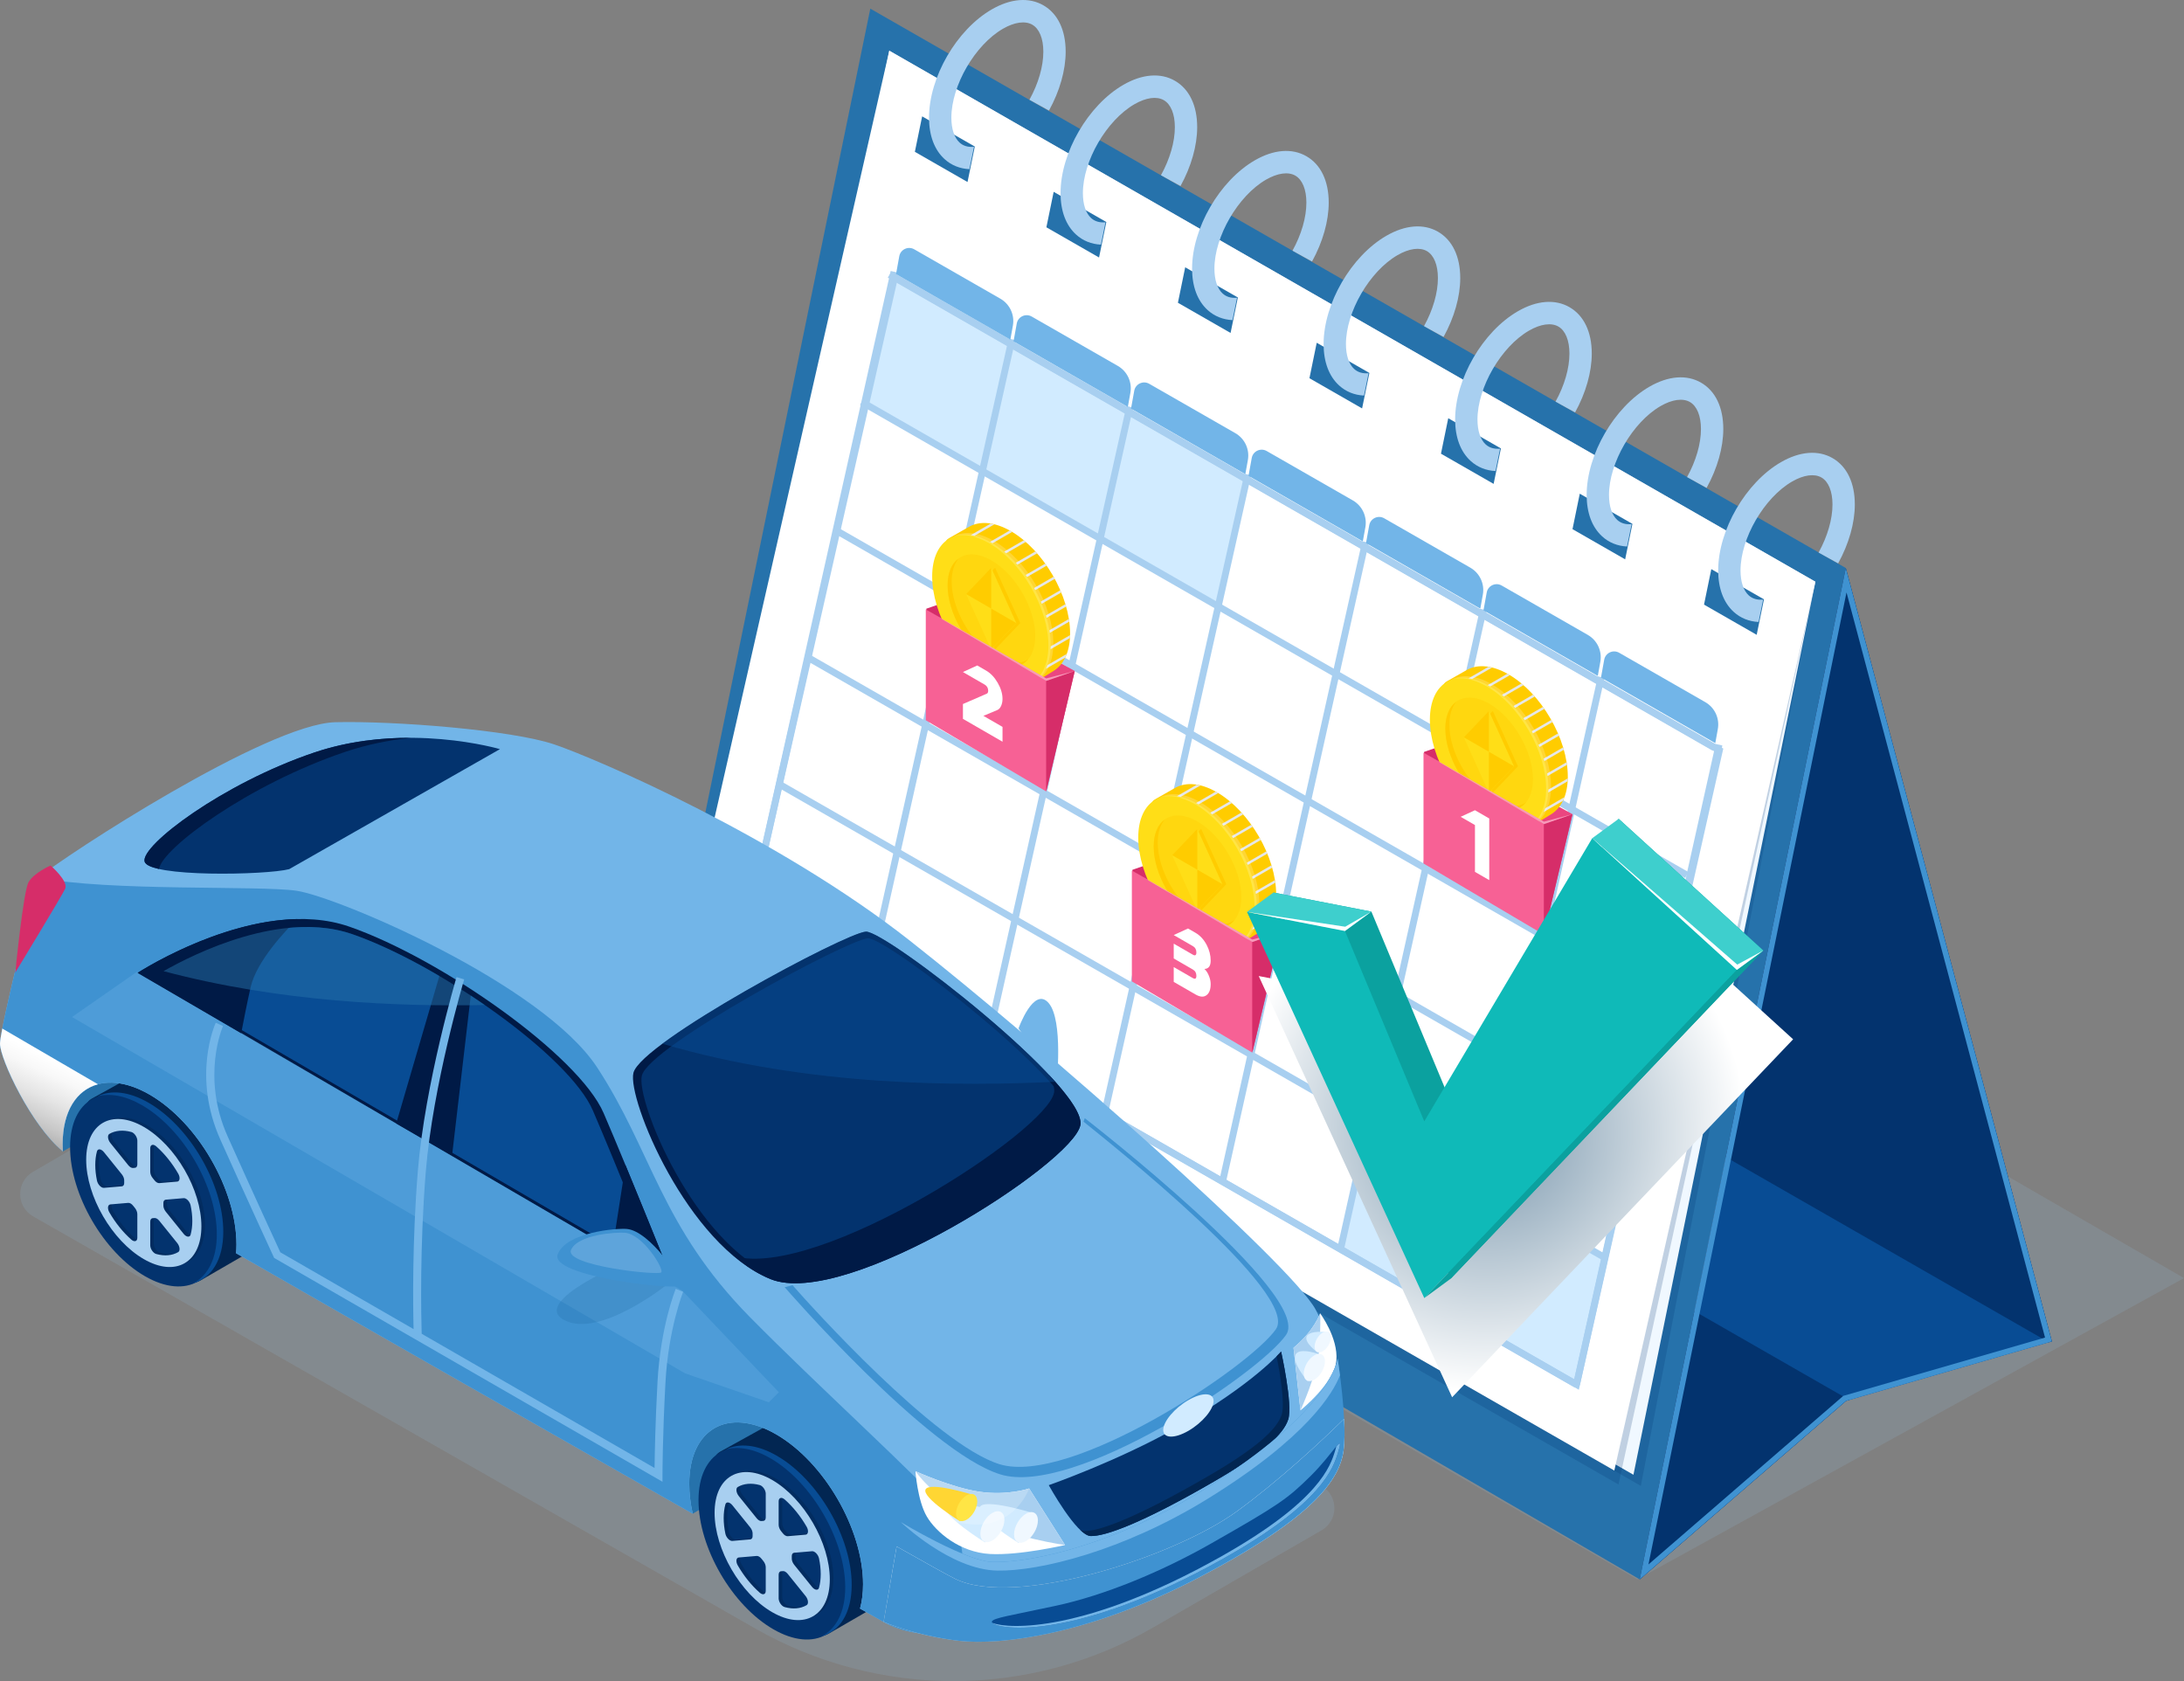 <?xml version="1.0" encoding="UTF-8"?>
<svg xmlns="http://www.w3.org/2000/svg" xmlns:xlink="http://www.w3.org/1999/xlink" viewBox="0 0 3870 2978.51">
  <rect x="0" y="0" width="3870" height="2978.51" fill="#808080" stroke="none"/>
  <defs>
    <style>
      .cls-1, .cls-2 {
        fill: #fff;
      }

      .cls-1, .cls-3, .cls-4 {
        opacity: .2;
      }

      .cls-5 {
        fill: #fc0;
      }

      .cls-6 {
        fill: url(#linear-gradient-2);
      }

      .cls-6, .cls-7, .cls-8, .cls-9 {
        mix-blend-mode: multiply;
      }

      .cls-10, .cls-11, .cls-12 {
        fill: #2672ab;
      }

      .cls-13 {
        fill: #f799ba;
      }

      .cls-14, .cls-8, .cls-15 {
        fill: #a8cff0;
      }

      .cls-16 {
        fill: #0fbab8;
      }

      .cls-7 {
        fill: url(#radial-gradient);
      }

      .cls-11, .cls-15, .cls-17 {
        opacity: .3;
      }

      .cls-18 {
        fill: #f76195;
      }

      .cls-19 {
        fill: #001a46;
      }

      .cls-12, .cls-20, .cls-21 {
        opacity: .5;
      }

      .cls-22, .cls-17 {
        fill: #72b5e8;
      }

      .cls-23 {
        fill: #3f92d1;
      }

      .cls-3 {
        fill: #92b4d1;
      }

      .cls-24 {
        fill: #ffde17;
      }

      .cls-25 {
        fill: #eb4680;
      }

      .cls-26 {
        fill: #ffd70f;
      }

      .cls-4, .cls-27 {
        fill: #03336e;
      }

      .cls-28 {
        fill: #d62d69;
      }

      .cls-29 {
        isolation: isolate;
      }

      .cls-30 {
        fill: #0ba19f;
      }

      .cls-31 {
        mix-blend-mode: screen;
      }

      .cls-31, .cls-20, .cls-32 {
        fill: #084c94;
      }

      .cls-33, .cls-21 {
        fill: #022652;
      }

      .cls-34 {
        fill: #3ecfcd;
      }

      .cls-35 {
        fill: #d1ebff;
      }

      .cls-36 {
        fill: #f0f8ff;
      }

      .cls-37 {
        fill: url(#linear-gradient);
      }

      .cls-38 {
        fill: #e6e7e8;
      }
    </style>
    <linearGradient id="linear-gradient" x1="17.49" y1="2023.87" x2="88.17" y2="1873.08" gradientUnits="userSpaceOnUse">
      <stop offset="0" stop-color="#9c9c9c"/>
      <stop offset="0" stop-color="#9c9c9c"/>
      <stop offset=".31" stop-color="#c7c7c7"/>
      <stop offset=".59" stop-color="#e5e5e5"/>
      <stop offset=".83" stop-color="#f8f8f8"/>
      <stop offset="1" stop-color="#fff"/>
    </linearGradient>
    <linearGradient id="linear-gradient-2" x1="2007.75" y1="2922.3" x2="1975.32" y2="2704.32" xlink:href="#linear-gradient"/>
    <radialGradient id="radial-gradient" cx="2634.89" cy="2006.14" fx="2634.89" fy="2006.14" r="459.17" gradientUnits="userSpaceOnUse">
      <stop offset=".06" stop-color="#7f9bb0"/>
      <stop offset="1" stop-color="#fff"/>
    </radialGradient>
  </defs>
  <g class="cls-29">
    <g id="_圖層_2" data-name="圖層 2">
      <g id="Layer_1" data-name="Layer 1">
        <g>
          <g>
            <polygon class="cls-3" points="2901.33 2798.31 1173.02 1800.47 2141.7 1266.64 3870 2264.48 2901.33 2798.31"/>
            <polygon class="cls-10" points="1542.18 15.33 1177.04 1794.39 2905.55 2798.31 3270.68 1006.36 1542.18 15.33"/>
            <polygon class="cls-4" points="2907.52 2632.67 3216.84 1030.7 1575.79 89.83 1264.38 1690.6 2907.52 2632.67"/>
            <polygon class="cls-36" points="2894.43 2612.96 3216.84 1030.7 1575.79 89.83 1251.29 1670.9 2894.43 2612.96"/>
            <polygon class="cls-4" points="2867.94 2630.19 3216.84 1030.7 1575.79 89.83 1224.8 1688.12 2867.94 2630.19"/>
            <polygon class="cls-2" points="2860.52 2605.46 3216.84 1030.7 1575.79 89.83 1217.38 1663.39 2860.52 2605.46"/>
            <g>
              <polygon class="cls-35" points="1535.39 711.08 2161.19 1069.74 2205.71 847.6 1583.62 490.17 1535.39 711.08"/>
              <polygon class="cls-35" points="2373.76 2213.75 2793.02 2451.21 2840.65 2225.96 2425.1 1989.73 2373.76 2213.75"/>
              <path class="cls-14" d="M2797.69,2462.38l-1474.49-845.36,257.81-1135.03,1472.65,844.31-1,4.37-254.98,1131.71ZM1337.03,1610.94l1452.43,832.72,250.38-1111.29L1589.22,500.69l-252.19,1110.25Z"/>
              <g>
                <polygon class="cls-14" points="2799.5 2454.33 2787.64 2451.7 3040.13 1318.15 3051.99 1320.8 2799.5 2454.33"/>
                <polygon class="cls-14" points="2590.44 2334.47 2578.58 2331.84 2831.32 1198.44 2843.19 1201.08 2590.44 2334.47"/>
                <polygon class="cls-14" points="2381.37 2214.62 2369.51 2211.96 2622.52 1078.72 2634.38 1081.37 2381.37 2214.62"/>
                <polygon class="cls-14" points="2172.31 2094.76 2160.44 2092.1 2413.71 959.01 2425.58 961.65 2172.31 2094.76"/>
                <rect class="cls-14" x="1503.59" y="1401.02" width="1160.97" height="12.15" transform="translate(255.35 3133.09) rotate(-77.37)"/>
                <rect class="cls-14" x="1294.7" y="1281.23" width="1160.88" height="12.15" transform="translate(209.18 2835.81) rotate(-77.38)"/>
                <rect class="cls-14" x="1085.81" y="1161.44" width="1160.79" height="12.15" transform="translate(162.66 2538.17) rotate(-77.37)"/>
                <rect class="cls-14" x="876.92" y="1041.65" width="1160.71" height="12.15" transform="translate(116.27 2240.66) rotate(-77.37)"/>
              </g>
              <g>
                <rect class="cls-14" x="2055.77" y="1190.04" width="12.15" height="1686.92" transform="translate(-727.8 2810.8) rotate(-60.17)"/>
                <rect class="cls-14" x="2104.78" y="964.66" width="12.15" height="1686.51" transform="translate(-507.47 2739.93) rotate(-60.17)"/>
                <rect class="cls-14" x="2153.79" y="739.29" width="12.15" height="1686.09" transform="translate(-287.14 2669.06) rotate(-60.17)"/>
                <rect class="cls-14" x="2202.8" y="513.92" width="12.15" height="1685.66" transform="translate(-66.8 2598.2) rotate(-60.17)"/>
                <rect class="cls-14" x="2251.82" y="288.55" width="12.15" height="1685.24" transform="translate(153.53 2527.34) rotate(-60.17)"/>
                <rect class="cls-14" x="2300.82" y="63.18" width="12.14" height="1684.82" transform="translate(373.87 2456.47) rotate(-60.17)"/>
              </g>
            </g>
            <polygon class="cls-32" points="3270.68 1006.36 2905.55 2798.31 3271.07 2482.08 3635.84 2376.67 3270.68 1006.36"/>
            <polygon class="cls-27" points="3630.44 2378.23 3635.84 2376.67 3270.68 1006.36 3058.02 2050.04 3630.44 2378.23"/>
            <polygon class="cls-27" points="3276.96 2480.38 3002.4 2322.97 2905.55 2798.31 3271.07 2482.08 3276.96 2480.38"/>
            <path class="cls-23" d="M3270.68,1006.36l-365.14,1791.95,365.52-316.23,364.77-105.41-365.16-1370.31ZM3266.24,2473.18l-345.19,298.64,350.92-1722.21,351.81,1320.25-357.54,103.32Z"/>
            <g>
              <polygon class="cls-10" points="3125.7 1061.91 3032.39 1008.41 3019.49 1071.25 3112.8 1124.75 3125.7 1061.91"/>
              <polygon class="cls-10" points="2892.63 928.2 2799.32 874.71 2786.43 937.55 2879.74 991.04 2892.63 928.2"/>
              <polygon class="cls-10" points="2659.57 794.5 2566.26 741 2553.36 803.84 2646.68 857.34 2659.57 794.5"/>
              <polygon class="cls-10" points="2426.51 660.79 2333.2 607.29 2320.3 670.13 2413.61 723.63 2426.51 660.79"/>
              <polygon class="cls-10" points="2193.45 527.08 2100.14 473.58 2087.24 536.42 2180.55 589.92 2193.45 527.08"/>
              <polygon class="cls-10" points="1960.39 393.37 1867.08 339.87 1854.18 402.71 1947.49 456.21 1960.39 393.37"/>
              <polygon class="cls-10" points="1727.33 259.66 1634.02 206.17 1621.12 269 1714.43 322.5 1727.33 259.66"/>
            </g>
            <g>
              <path class="cls-14" d="M3247.37,811.73c-25.56-14.76-58.09-12.21-91.63,7.17-62.33,35.99-111.16,120.25-111.16,191.82,0,31.62,9.5,57,27.47,73.37,12.11,11.03,27.18,17.06,44.05,17.89l8.13-39.61c-10.45.94-19.01-1.61-25.52-7.54-9.38-8.55-14.55-24.21-14.55-44.12,0-56.79,41.84-128.94,91.37-157.53,20.5-11.85,39.46-14.43,52.04-7.18,12.43,7.17,19.55,24.58,19.55,47.78,0,26.17-8.75,56.43-24.64,85.21l34.65,19.13c19.06-34.54,29.57-71.6,29.57-104.34,0-38.27-13.97-67.41-39.32-82.05Z"/>
              <path class="cls-14" d="M3014.3,678.02c-25.56-14.76-58.09-12.21-91.63,7.17-62.33,35.99-111.15,120.25-111.15,191.81,0,31.62,9.5,57,27.47,73.38,12.11,11.03,27.18,17.06,44.05,17.89l8.13-39.61c-10.45.94-19.01-1.61-25.52-7.54-9.38-8.55-14.55-24.21-14.55-44.12,0-56.79,41.84-128.94,91.37-157.53,20.5-11.85,39.46-14.44,52.04-7.18,12.43,7.17,19.55,24.58,19.55,47.78,0,26.17-8.75,56.43-24.64,85.21l34.65,19.13c19.06-34.54,29.57-71.6,29.57-104.34,0-38.27-13.97-67.41-39.33-82.05Z"/>
              <path class="cls-14" d="M2781.24,544.31c-25.56-14.76-58.09-12.21-91.63,7.17-62.33,35.99-111.15,120.25-111.15,191.82,0,31.62,9.5,57,27.47,73.38,12.11,11.03,27.18,17.06,44.05,17.89l8.13-39.61c-10.45.94-19.01-1.61-25.52-7.54-9.38-8.55-14.55-24.21-14.55-44.12,0-56.79,41.84-128.94,91.37-157.53,20.5-11.85,39.46-14.44,52.04-7.18,12.43,7.17,19.55,24.58,19.55,47.78,0,26.17-8.75,56.43-24.64,85.21l34.65,19.13c19.06-34.54,29.57-71.6,29.57-104.34,0-38.27-13.97-67.41-39.33-82.05Z"/>
              <path class="cls-14" d="M2548.18,410.6c-25.56-14.76-58.09-12.21-91.63,7.17-62.33,35.99-111.15,120.25-111.15,191.81,0,31.62,9.5,57,27.47,73.38,12.11,11.03,27.18,17.06,44.05,17.89l8.13-39.61c-10.45.94-19.01-1.61-25.52-7.54-9.38-8.55-14.55-24.21-14.55-44.12,0-56.79,41.84-128.94,91.37-157.53,20.5-11.85,39.46-14.43,52.04-7.18,12.43,7.17,19.55,24.58,19.55,47.78,0,26.16-8.75,56.43-24.64,85.21l34.65,19.13c19.06-34.54,29.57-71.6,29.57-104.34,0-38.27-13.97-67.41-39.32-82.05Z"/>
              <path class="cls-14" d="M2315.12,276.9c-25.56-14.76-58.09-12.21-91.63,7.17-62.33,35.99-111.15,120.25-111.15,191.82,0,31.62,9.5,57,27.47,73.38,12.11,11.03,27.18,17.06,44.05,17.89l8.13-39.61c-10.45.94-19.01-1.61-25.52-7.54-9.38-8.55-14.55-24.21-14.55-44.12,0-56.79,41.84-128.94,91.37-157.53,20.5-11.85,39.46-14.44,52.04-7.18,12.43,7.17,19.55,24.58,19.55,47.78,0,26.17-8.75,56.43-24.64,85.21l34.65,19.13c19.06-34.54,29.57-71.6,29.57-104.34,0-38.27-13.97-67.41-39.32-82.05Z"/>
              <path class="cls-14" d="M2082.06,143.19c-25.56-14.76-58.09-12.21-91.63,7.17-62.33,35.99-111.16,120.25-111.16,191.82,0,31.62,9.5,57,27.47,73.37,12.11,11.03,27.18,17.06,44.05,17.89l8.13-39.61c-10.45.94-19.01-1.61-25.52-7.54-9.38-8.55-14.55-24.21-14.55-44.12,0-56.79,41.84-128.94,91.37-157.53,20.5-11.85,39.46-14.43,52.04-7.18,12.43,7.17,19.55,24.58,19.55,47.78,0,26.17-8.75,56.43-24.64,85.21l34.65,19.13c19.06-34.54,29.57-71.6,29.57-104.34,0-38.27-13.97-67.41-39.32-82.05Z"/>
              <path class="cls-14" d="M1849,9.48c-25.56-14.76-58.09-12.21-91.63,7.17-62.33,35.99-111.15,120.25-111.15,191.81,0,31.62,9.5,57,27.47,73.38,12.11,11.03,27.18,17.06,44.05,17.89l8.13-39.61c-10.45.94-19.01-1.61-25.52-7.54-9.38-8.55-14.55-24.21-14.55-44.12,0-56.79,41.84-128.94,91.37-157.53,20.5-11.85,39.46-14.44,52.04-7.18,12.43,7.17,19.55,24.58,19.55,47.78,0,26.17-8.75,56.43-24.64,85.21l34.65,19.13c19.06-34.54,29.57-71.6,29.57-104.34,0-38.27-13.97-67.41-39.33-82.05Z"/>
            </g>
            <g>
              <path class="cls-22" d="M1772.62,529.2l-152.62-87.5c-10.73-6.15-24.32.17-26.52,12.35l-5.72,31.66,202.54,116.13,4.51-24.96c3.43-18.98-5.46-38.07-22.19-47.67Z"/>
              <path class="cls-22" d="M1980.81,648.34l-152.62-87.5c-10.73-6.15-24.32.17-26.52,12.35l-5.72,31.66,202.54,116.13,4.51-24.96c3.43-18.98-5.46-38.07-22.19-47.67Z"/>
              <path class="cls-22" d="M2189,767.48l-152.62-87.5c-10.73-6.15-24.32.17-26.52,12.35l-5.72,31.66,202.54,116.13,4.51-24.96c3.43-18.98-5.46-38.07-22.19-47.67Z"/>
              <path class="cls-22" d="M2397.19,886.62l-152.62-87.5c-10.73-6.15-24.32.17-26.52,12.35l-5.72,31.66,202.54,116.13,4.51-24.96c3.43-18.98-5.46-38.07-22.19-47.67Z"/>
              <path class="cls-22" d="M2605.38,1005.77l-152.62-87.5c-10.73-6.15-24.32.17-26.52,12.35l-5.72,31.66,202.54,116.13,4.51-24.96c3.43-18.98-5.46-38.07-22.19-47.67Z"/>
              <path class="cls-22" d="M2813.57,1124.91l-152.62-87.5c-10.73-6.15-24.32.17-26.52,12.35l-5.72,31.66,202.54,116.13,4.51-24.96c3.43-18.98-5.46-38.07-22.19-47.67Z"/>
              <path class="cls-22" d="M3021.76,1244.05l-152.62-87.5c-10.73-6.15-24.32.17-26.52,12.35l-5.72,31.66,202.54,116.13,4.51-24.96c3.43-18.98-5.46-38.07-22.19-47.67Z"/>
            </g>
            <g>
              <polygon class="cls-25" points="2786.39 1442.59 2736.28 1654.08 2525.42 1529.24 2572.61 1324.54 2786.39 1442.59"/>
              <polygon class="cls-28" points="2573.9 1314.68 2523.36 1528.21 2523.36 1332.22 2573.9 1314.68"/>
              <g>
                <path class="cls-5" d="M2778.12,1375.95c0,32.51-11.22,55.54-29.46,66.69-.55.34-31.15,19.26-31.71,19.57-18.98,10.61-6.84-13.47-35.66-30.11-58-33.49-105.02-114.59-105.02-181.14,0-32.91-30.43-33.18-11.79-44.17.52-.31,34.77-19.81,35.3-20.09,18.92-10.25,44.79-8.36,73.31,8.11,58,33.49,105.02,114.59,105.02,181.14Z"/>
                <path class="cls-24" d="M2743.77,1396.36c0,66.56-47.02,93.36-105.02,59.88-58-33.49-105.02-114.59-105.02-181.15s47.02-93.36,105.02-59.88c58,33.49,105.02,114.59,105.02,181.15Z"/>
                <path class="cls-26" d="M2716.4,1380.56c0,49.21-34.77,69.03-77.65,44.27-42.88-24.76-77.65-84.72-77.65-133.94s34.77-69.03,77.65-44.27c42.89,24.76,77.65,84.72,77.65,133.94Z"/>
                <path class="cls-5" d="M2645.93,1418.03c-42.88-24.76-77.65-84.72-77.65-133.93,0-17.61,4.51-31.38,12.2-40.77-12.03,8.75-19.38,25.03-19.38,47.57,0,49.21,34.76,109.18,77.65,133.94,27.54,15.9,51.67,13.33,65.45-3.51-14.23,10.35-35.03,10.12-58.27-3.29Z"/>
                <g class="cls-9">
                  <path class="cls-38" d="M2675.39,1196.26c-.77-.47-1.52-1.01-2.29-1.46-.7-.41-1.39-.69-2.09-1.08l-34.9,20.15c.89.49,1.74.84,2.64,1.36.61.35,1.2.79,1.81,1.15l34.83-20.11Z"/>
                  <path class="cls-38" d="M2637.34,1181.47l-35.17,20.31c2.14.32,4.33.78,6.53,1.29l35.21-20.33c-2.23-.55-4.4-.92-6.57-1.27Z"/>
                  <path class="cls-38" d="M2696,1210.98l-34.75,20.07c1.18.98,2.33,2.04,3.5,3.05l34.75-20.07c-1.16-1.02-2.32-2.07-3.5-3.05Z"/>
                  <path class="cls-38" d="M2734,1252.42l-34.64,20c.86,1.19,1.68,2.41,2.52,3.61l34.64-20c-.84-1.21-1.66-2.42-2.52-3.61Z"/>
                  <path class="cls-38" d="M2716.56,1230.79l-34.69,20.03c1,1.1,1.98,2.23,2.97,3.36l34.69-20.03c-.98-1.13-1.97-2.25-2.97-3.36Z"/>
                  <path class="cls-38" d="M2748.77,1275.58l-34.59,19.97c.72,1.28,1.4,2.57,2.1,3.86l34.59-19.97c-.7-1.28-1.38-2.58-2.1-3.85Z"/>
                  <path class="cls-38" d="M2772.1,1412.38l-34.06,19.66c-.83,2.29-1.7,4.53-2.69,6.62l33.94-19.6c1.04-2.12,1.95-4.37,2.81-6.69Z"/>
                  <path class="cls-38" d="M2743.65,1398.94c-.04,1.78-.14,3.49-.24,5.21l34.34-19.83c.11-1.71.19-3.44.23-5.2l-34.33,19.82Z"/>
                  <path class="cls-38" d="M2776.57,1355.15c-.21-1.58-.33-3.14-.58-4.73l-34.45,19.89c.26,1.58.4,3.14.62,4.71l34.42-19.87Z"/>
                  <path class="cls-38" d="M2735.3,1344.05c.45,1.45.81,2.91,1.22,4.37l34.49-19.91c-.41-1.46-.75-2.92-1.19-4.38l-34.51,19.93Z"/>
                  <path class="cls-38" d="M2762.38,1303.64c-.56-1.37-1.08-2.75-1.67-4.11l-34.54,19.94c.59,1.37,1.1,2.74,1.67,4.11l34.54-19.94Z"/>
                </g>
                <path class="cls-1" d="M2643.34,1212.24c-27.8-16.05-52.62-17.76-71.41-8.36,17.51-4.9,39.24-1.24,62.78,12.35,58,33.49,105.02,114.59,105.02,181.15,0,34.65-12.76,58.49-33.17,68.7,25.64-7.17,41.8-33.14,41.8-72.69,0-66.56-47.02-147.66-105.02-181.14Z"/>
                <g>
                  <polygon class="cls-5" points="2645.24 1404.44 2689.76 1357.72 2645.24 1259.6 2600.73 1306.32 2645.24 1404.44"/>
                  <polygon class="cls-24" points="2638.35 1404.44 2682.87 1357.72 2638.35 1259.6 2593.83 1306.32 2638.35 1404.44"/>
                  <g>
                    <polygon class="cls-5" points="2593.83 1306.32 2638.35 1332.02 2638.35 1259.6 2593.83 1306.32"/>
                    <polygon class="cls-5" points="2682.87 1357.72 2638.35 1332.02 2638.35 1404.44 2682.87 1357.72"/>
                  </g>
                </g>
              </g>
              <polygon class="cls-18" points="2735.85 1656.11 2522.42 1529.92 2522.42 1333.61 2735.85 1459.8 2735.85 1656.11"/>
              <polygon class="cls-28" points="2786.39 1442.59 2735.85 1656.11 2735.85 1460.13 2786.39 1442.59"/>
              <polygon class="cls-13" points="2522.42 1333.61 2735.85 1460.13 2786.39 1442.59 2735.85 1455.74 2522.42 1333.61"/>
            </g>
            <g>
              <polygon class="cls-25" points="2269.61 1651.47 2219.5 1862.96 2008.64 1738.12 2055.82 1533.42 2269.61 1651.47"/>
              <polygon class="cls-28" points="2057.12 1523.56 2006.58 1737.09 2006.58 1541.1 2057.12 1523.56"/>
              <g>
                <path class="cls-5" d="M2261.34,1584.83c0,32.51-11.22,55.54-29.46,66.69-.55.34-31.15,19.26-31.71,19.57-18.98,10.61-6.84-13.47-35.66-30.11-58-33.49-105.02-114.59-105.02-181.14,0-32.91-30.43-33.18-11.79-44.17.52-.31,34.77-19.81,35.3-20.09,18.92-10.25,44.79-8.36,73.31,8.1,58,33.49,105.02,114.59,105.02,181.15Z"/>
                <path class="cls-24" d="M2226.99,1605.24c0,66.56-47.02,93.36-105.02,59.88-58-33.49-105.02-114.59-105.02-181.14s47.02-93.36,105.02-59.88c58,33.49,105.02,114.59,105.02,181.14Z"/>
                <path class="cls-26" d="M2199.62,1589.44c0,49.21-34.77,69.03-77.65,44.27-42.88-24.76-77.65-84.72-77.65-133.94s34.77-69.03,77.65-44.27c42.89,24.76,77.65,84.72,77.65,133.93Z"/>
                <path class="cls-5" d="M2129.15,1626.91c-42.88-24.76-77.65-84.72-77.65-133.93,0-17.61,4.51-31.38,12.2-40.77-12.03,8.75-19.38,25.03-19.38,47.57,0,49.21,34.76,109.17,77.65,133.93,27.53,15.9,51.67,13.34,65.45-3.51-14.23,10.35-35.03,10.12-58.27-3.29Z"/>
                <g class="cls-9">
                  <path class="cls-38" d="M2158.61,1405.14c-.77-.47-1.52-1.01-2.29-1.46-.7-.41-1.39-.7-2.09-1.09l-34.9,20.15c.89.49,1.75.84,2.64,1.36.61.35,1.2.79,1.81,1.15l34.83-20.11Z"/>
                  <path class="cls-38" d="M2120.55,1390.35l-35.17,20.31c2.14.32,4.33.78,6.53,1.29l35.21-20.33c-2.23-.55-4.4-.92-6.57-1.27Z"/>
                  <path class="cls-38" d="M2179.21,1419.86l-34.75,20.07c1.18.98,2.33,2.04,3.5,3.05l34.75-20.07c-1.16-1.02-2.32-2.07-3.5-3.05Z"/>
                  <path class="cls-38" d="M2217.21,1461.3l-34.64,20c.86,1.19,1.68,2.41,2.52,3.61l34.64-20c-.84-1.21-1.67-2.42-2.52-3.61Z"/>
                  <path class="cls-38" d="M2199.77,1439.67l-34.69,20.03c1,1.1,1.98,2.23,2.97,3.36l34.69-20.03c-.98-1.13-1.97-2.25-2.97-3.36Z"/>
                  <path class="cls-38" d="M2231.99,1484.46l-34.59,19.97c.72,1.28,1.4,2.57,2.1,3.86l34.59-19.97c-.7-1.28-1.38-2.58-2.1-3.85Z"/>
                  <path class="cls-38" d="M2255.31,1621.26l-34.06,19.66c-.83,2.28-1.7,4.53-2.69,6.62l33.94-19.6c1.04-2.12,1.95-4.37,2.81-6.69Z"/>
                  <path class="cls-38" d="M2226.87,1607.82c-.04,1.78-.14,3.49-.24,5.21l34.34-19.83c.11-1.71.19-3.44.23-5.2l-34.33,19.82Z"/>
                  <path class="cls-38" d="M2259.79,1564.03c-.21-1.58-.33-3.14-.58-4.73l-34.45,19.89c.26,1.58.4,3.14.62,4.71l34.42-19.87Z"/>
                  <path class="cls-38" d="M2218.52,1552.94c.45,1.45.81,2.91,1.22,4.37l34.49-19.91c-.41-1.46-.75-2.92-1.19-4.38l-34.51,19.93Z"/>
                  <path class="cls-38" d="M2245.6,1512.51c-.56-1.37-1.08-2.75-1.66-4.11l-34.54,19.94c.59,1.36,1.1,2.74,1.67,4.11l34.54-19.94Z"/>
                </g>
                <path class="cls-1" d="M2126.56,1421.12c-27.8-16.05-52.62-17.76-71.41-8.36,17.51-4.9,39.24-1.24,62.78,12.35,58,33.49,105.02,114.59,105.02,181.14,0,34.65-12.76,58.5-33.17,68.7,25.64-7.17,41.8-33.14,41.8-72.68,0-66.56-47.02-147.66-105.02-181.15Z"/>
                <g>
                  <polygon class="cls-5" points="2128.46 1613.32 2172.97 1566.6 2128.46 1468.48 2083.94 1515.2 2128.46 1613.32"/>
                  <polygon class="cls-24" points="2121.57 1613.32 2166.08 1566.6 2121.57 1468.48 2077.05 1515.2 2121.57 1613.32"/>
                  <g>
                    <polygon class="cls-5" points="2077.05 1515.2 2121.57 1540.9 2121.57 1468.48 2077.05 1515.2"/>
                    <polygon class="cls-5" points="2166.08 1566.6 2121.57 1540.9 2121.57 1613.32 2166.08 1566.6"/>
                  </g>
                </g>
              </g>
              <polygon class="cls-18" points="2219.07 1864.99 2005.63 1738.8 2005.63 1542.48 2219.07 1668.68 2219.07 1864.99"/>
              <polygon class="cls-28" points="2269.61 1651.47 2219.07 1864.99 2219.07 1669.01 2269.61 1651.47"/>
              <polygon class="cls-13" points="2005.63 1542.48 2219.07 1669.01 2269.61 1651.47 2219.07 1664.62 2005.63 1542.48"/>
            </g>
            <g>
              <polygon class="cls-25" points="1904.46 1188.84 1854.35 1400.33 1643.49 1275.49 1690.67 1070.79 1904.46 1188.84"/>
              <polygon class="cls-28" points="1691.97 1060.93 1641.42 1274.46 1641.42 1078.47 1691.97 1060.93"/>
              <g>
                <path class="cls-5" d="M1896.18,1122.2c0,32.51-11.22,55.54-29.46,66.69-.55.33-31.15,19.26-31.71,19.57-18.98,10.61-6.84-13.47-35.66-30.11-58-33.49-105.02-114.59-105.02-181.15,0-32.91-30.43-33.18-11.79-44.17.52-.31,34.77-19.81,35.3-20.09,18.92-10.25,44.79-8.36,73.31,8.1,58,33.49,105.02,114.59,105.02,181.14Z"/>
                <path class="cls-24" d="M1861.83,1142.61c0,66.56-47.02,93.36-105.02,59.88-58-33.49-105.02-114.59-105.02-181.14s47.02-93.36,105.02-59.88c58,33.49,105.02,114.59,105.02,181.14Z"/>
                <path class="cls-26" d="M1834.46,1126.81c0,49.21-34.76,69.03-77.65,44.27-42.89-24.76-77.65-84.72-77.65-133.93s34.77-69.03,77.65-44.27c42.89,24.76,77.65,84.72,77.65,133.94Z"/>
                <path class="cls-5" d="M1763.99,1164.28c-42.88-24.76-77.65-84.72-77.65-133.93,0-17.61,4.51-31.38,12.2-40.77-12.02,8.75-19.38,25.03-19.38,47.57,0,49.21,34.76,109.17,77.65,133.93,27.53,15.9,51.67,13.33,65.45-3.51-14.23,10.35-35.03,10.12-58.27-3.29Z"/>
                <g class="cls-9">
                  <path class="cls-38" d="M1793.45,942.51c-.77-.47-1.52-1.01-2.29-1.46-.7-.41-1.39-.69-2.09-1.08l-34.9,20.15c.89.49,1.75.84,2.64,1.35.61.35,1.2.79,1.81,1.15l34.83-20.11Z"/>
                  <path class="cls-38" d="M1755.4,927.72l-35.17,20.31c2.14.32,4.33.78,6.53,1.29l35.21-20.33c-2.23-.54-4.4-.92-6.57-1.27Z"/>
                  <path class="cls-38" d="M1814.06,957.23l-34.75,20.07c1.18.98,2.33,2.04,3.5,3.05l34.75-20.07c-1.16-1.02-2.32-2.07-3.5-3.05Z"/>
                  <path class="cls-38" d="M1852.06,998.67l-34.64,20c.86,1.19,1.68,2.41,2.52,3.61l34.64-20c-.84-1.21-1.67-2.42-2.52-3.61Z"/>
                  <path class="cls-38" d="M1834.62,977.04l-34.69,20.03c1,1.1,1.98,2.23,2.97,3.36l34.69-20.03c-.98-1.13-1.97-2.25-2.97-3.36Z"/>
                  <path class="cls-38" d="M1866.84,1021.83l-34.59,19.97c.72,1.28,1.4,2.57,2.1,3.86l34.59-19.97c-.7-1.28-1.38-2.58-2.1-3.85Z"/>
                  <path class="cls-38" d="M1890.16,1158.63l-34.06,19.66c-.83,2.29-1.7,4.53-2.69,6.62l33.94-19.6c1.04-2.12,1.95-4.37,2.82-6.69Z"/>
                  <path class="cls-38" d="M1861.71,1145.19c-.04,1.78-.14,3.49-.24,5.21l34.34-19.83c.11-1.7.19-3.44.23-5.2l-34.33,19.82Z"/>
                  <path class="cls-38" d="M1894.63,1101.4c-.21-1.58-.33-3.14-.59-4.73l-34.45,19.89c.26,1.58.41,3.14.62,4.71l34.42-19.87Z"/>
                  <path class="cls-38" d="M1853.36,1090.31c.45,1.45.81,2.91,1.22,4.37l34.49-19.91c-.41-1.46-.75-2.92-1.19-4.38l-34.51,19.93Z"/>
                  <path class="cls-38" d="M1880.45,1049.88c-.56-1.37-1.08-2.75-1.67-4.11l-34.54,19.94c.59,1.36,1.1,2.74,1.67,4.11l34.54-19.94Z"/>
                </g>
                <path class="cls-1" d="M1761.41,958.49c-27.8-16.05-52.62-17.76-71.41-8.36,17.51-4.9,39.24-1.24,62.78,12.35,58,33.49,105.02,114.59,105.02,181.14,0,34.65-12.76,58.5-33.17,68.7,25.64-7.17,41.8-33.14,41.8-72.69,0-66.56-47.02-147.66-105.02-181.14Z"/>
                <g>
                  <polygon class="cls-5" points="1763.3 1150.69 1807.82 1103.97 1763.3 1005.85 1718.79 1052.57 1763.3 1150.69"/>
                  <polygon class="cls-24" points="1756.41 1150.69 1800.93 1103.97 1756.41 1005.85 1711.9 1052.57 1756.41 1150.69"/>
                  <g>
                    <polygon class="cls-5" points="1711.9 1052.57 1756.41 1078.27 1756.41 1005.85 1711.9 1052.57"/>
                    <polygon class="cls-5" points="1800.93 1103.97 1756.41 1078.27 1756.41 1150.69 1800.93 1103.97"/>
                  </g>
                </g>
              </g>
              <polygon class="cls-18" points="1853.91 1402.36 1640.48 1276.16 1640.48 1079.85 1853.91 1206.05 1853.91 1402.36"/>
              <polygon class="cls-28" points="1904.46 1188.84 1853.91 1402.36 1853.91 1206.38 1904.46 1188.84"/>
              <polygon class="cls-13" points="1640.48 1079.85 1853.91 1206.38 1904.46 1188.84 1853.91 1201.99 1640.48 1079.85"/>
            </g>
            <path class="cls-2" d="M2638.93,1559.4l-25.34-14.64v-82.96l-25.34-14.63,25.34-11.64,25.34,14.64v109.23Z"/>
            <path class="cls-2" d="M1776.41,1314.13l-70.11-40.47v-26.3l41.03-17.78c1.28-.54,2.1-1,2.44-1.39.86-.98,1.28-2.35,1.28-4.11,0-5.03-2.1-8.75-6.29-11.17l-38.46-22.22,25.34-11.63,15.69,9.05c8.05,4.65,14.92,11.88,20.59,21.7,5.66,9.82,8.5,19.34,8.5,28.6,0,4.52-.85,8.64-2.51,12.34-1.67,3.71-3.98,6.15-6.89,7.34l-24.44,10.23,33.85,19.53v26.28Z"/>
            <path class="cls-2" d="M2145.29,1743.52c0,9.45-2.41,15.98-7.2,19.6-4.98,3.93-11.53,3.54-19.68-1.17l-38.6-22.28v-26.28l33.81,19.52c4.22,2.43,6.33,1.1,6.33-4.03s-2.11-8.74-6.33-11.17l-33.81-19.52v-26.28l33.81,19.52c4.22,2.43,6.33,1.09,6.33-4.02s-2.11-8.75-6.33-11.18l-33.81-19.52,25.35-11.63,13.25,7.64c8.15,4.71,14.75,11.86,19.8,21.47,4.71,9.03,7.08,18.3,7.08,27.85s-3.7,14.46-11.07,14.72c3.43,3.17,6.19,7.46,8.24,12.87,1.88,4.82,2.83,9.47,2.83,13.89Z"/>
          </g>
          <g>
            <path class="cls-3" d="M58.69,2155.13l1279.88,730.35c218.43,124.64,486.6,124,704.43-1.7l298.75-172.39c30.3-17.49,30.34-61.21.07-78.74l-1600.75-927.45c-14.13-8.19-31.58-8.17-45.69.05L58.34,2076.33c-30.27,17.63-30.08,61.44.35,78.8Z"/>
            <path class="cls-10" d="M111.44,2040l151.67-86.27-68.15-89.25s-111.32,107.79-107.79,116.63c3.53,8.84,24.27,58.9,24.27,58.9Z"/>
            <path class="cls-10" d="M1227.43,2681.92l229.22-133.59s-157.27-81.28-164.34-81.28-102.49,61.85-102.49,61.85l37.6,153.03Z"/>
            <g>
              <path class="cls-33" d="M1579.58,2767.52c0,41.03-14.16,70.09-37.18,84.16-.69.42-72.72,42.11-73.43,42.51-23.95,13.39-8.63-17-45-38-73.2-42.26-132.54-144.62-132.54-228.61,0-41.53-38.4-41.87-14.88-55.74.66-.39,77.29-42.8,77.96-43.16,23.88-12.93,56.53-10.55,92.52,10.23,73.2,42.26,132.54,144.62,132.54,228.61Z"/>
              <path class="cls-27" d="M1502.82,2811.09c0,84-59.34,117.83-132.54,75.57-73.2-42.26-132.54-144.62-132.54-228.61s59.34-117.83,132.54-75.57c73.2,42.26,132.54,144.62,132.54,228.61Z"/>
              <path class="cls-31" d="M1376.64,2579.3c-35.09-20.26-66.97-22.99-90.68-11.13,22.1-6.18,49.53-1.57,79.23,15.59,73.2,42.26,132.54,144.62,132.54,228.61,0,43.73-16.11,73.82-41.86,86.7,32.36-9.05,53.31-41.25,53.31-91.15,0-84-59.34-186.35-132.54-228.61Z"/>
              <path class="cls-21" d="M1374.68,2619.62c-56.37-32.55-102.07-6.49-102.07,58.19s45.7,143.51,102.07,176.06c56.37,32.55,102.07,6.49,102.07-58.19s-45.7-143.51-102.07-176.06ZM1413.67,2748.58l31.66-2.7c4.75-.4,10.87,5.92,12.32,12.82,1.96,9.4,3.02,18.7,3.02,27.68s-1.05,17.07-3.02,24.2c-1.44,5.24-7.57,4.48-12.32-1.4l-31.66-39.26c-2.72-3.38-4.44-7.74-4.29-11.25.03-.61.04-1.24.04-1.88s-.01-1.28-.04-1.92c-.15-3.69,1.57-6.06,4.29-6.3ZM1433.87,2716.56l-31.65,2.7c-2.72.23-6.11-1.71-8.75-5.18-.91-1.2-1.85-2.37-2.82-3.5-2.82-3.31-4.52-7.73-4.52-11.38v-41.85c0-6.36,5.25-7.94,10.61-3.22,15,13.21,28.38,30.02,38.98,48.4,3.86,6.7,2.91,13.63-1.84,14.04ZM1363.25,2644.14v41.85c0,3.65-1.7,6.11-4.52,6.16-.97.02-1.91.1-2.82.25-2.64.43-6.03-1.56-8.75-4.92l-31.65-39.25c-4.75-5.89-5.7-13.93-1.84-16.17,10.6-6.14,23.99-7.49,38.98-3.39,5.35,1.47,10.61,9.11,10.61,15.47ZM1304.04,2664.31l31.67,39.26c2.72,3.37,4.44,7.74,4.29,11.25-.03.61-.04,1.24-.04,1.88s.01,1.28.04,1.92c.15,3.69-1.57,6.06-4.29,6.3l-31.66,2.7c-4.75.4-10.87-5.92-12.32-12.82-1.96-9.4-3.01-18.7-3.01-27.68s1.05-17.07,3.01-24.2c1.44-5.23,7.57-4.48,12.32,1.4ZM1315.5,2756.94l31.65-2.7c2.72-.23,6.11,1.71,8.75,5.18.91,1.2,1.85,2.37,2.82,3.5,2.82,3.31,4.52,7.73,4.52,11.38v41.85c0,6.35-5.25,7.94-10.61,3.22-15-13.21-28.38-30.02-38.98-48.4-3.86-6.7-2.91-13.64,1.84-14.04ZM1386.12,2829.36v-41.85c0-3.65,1.7-6.11,4.52-6.16.97-.02,1.91-.1,2.82-.25,2.64-.43,6.03,1.56,8.75,4.92l31.65,39.25c4.75,5.89,5.7,13.93,1.84,16.17-10.6,6.14-23.99,7.49-38.98,3.39-5.35-1.47-10.61-9.12-10.61-15.47Z"/>
              <path class="cls-14" d="M1368.32,2622.17c-56.37-32.55-102.07-6.49-102.07,58.2s45.7,143.51,102.07,176.06c56.37,32.55,102.07,6.49,102.07-58.19s-45.7-143.51-102.07-176.06ZM1407.31,2751.13l31.66-2.7c4.75-.4,10.87,5.92,12.32,12.82,1.96,9.4,3.02,18.7,3.02,27.68s-1.05,17.07-3.02,24.2c-1.44,5.23-7.57,4.48-12.32-1.4l-31.66-39.26c-2.72-3.38-4.44-7.74-4.29-11.25.03-.61.04-1.24.04-1.88s-.01-1.28-.04-1.92c-.15-3.69,1.57-6.07,4.29-6.3ZM1427.51,2719.1l-31.65,2.7c-2.72.23-6.11-1.71-8.75-5.18-.91-1.2-1.85-2.37-2.82-3.5-2.82-3.31-4.52-7.73-4.52-11.38v-41.85c0-6.36,5.25-7.94,10.61-3.22,15,13.21,28.38,30.02,38.98,48.4,3.86,6.7,2.91,13.63-1.84,14.04ZM1356.89,2646.68v41.85c0,3.65-1.7,6.11-4.52,6.16-.97.02-1.91.1-2.82.25-2.64.43-6.03-1.56-8.75-4.92l-31.65-39.25c-4.75-5.89-5.7-13.93-1.84-16.17,10.6-6.14,23.99-7.49,38.98-3.39,5.35,1.47,10.61,9.11,10.61,15.47ZM1297.68,2666.86l31.66,39.26c2.72,3.37,4.44,7.74,4.29,11.25-.03.61-.04,1.24-.04,1.88s.01,1.28.04,1.92c.15,3.69-1.57,6.06-4.29,6.3l-31.66,2.7c-4.75.4-10.87-5.92-12.32-12.82-1.96-9.4-3.02-18.7-3.02-27.68s1.05-17.07,3.02-24.2c1.44-5.23,7.57-4.48,12.32,1.4ZM1309.14,2759.49l31.65-2.7c2.72-.23,6.11,1.71,8.75,5.18.91,1.2,1.85,2.37,2.82,3.5,2.82,3.31,4.52,7.73,4.52,11.38v41.85c0,6.36-5.25,7.94-10.61,3.22-15-13.21-28.38-30.02-38.98-48.4-3.86-6.7-2.91-13.64,1.84-14.04ZM1379.76,2831.91v-41.85c0-3.65,1.7-6.11,4.52-6.16.97-.02,1.91-.1,2.82-.25,2.64-.43,6.03,1.56,8.75,4.92l31.65,39.25c4.75,5.89,5.7,13.93,1.84,16.17-10.6,6.14-23.99,7.49-38.98,3.38-5.35-1.47-10.61-9.11-10.61-15.47Z"/>
            </g>
            <g>
              <path class="cls-33" d="M466.05,2141.96c0,41.03-14.16,70.09-37.18,84.16-.69.42-72.72,42.11-73.43,42.51-23.95,13.39-8.63-17-45-38-73.2-42.26-132.54-144.62-132.54-228.61,0-41.54-38.4-41.87-14.88-55.74.66-.39,77.29-42.8,77.96-43.16,23.88-12.93,56.53-10.55,92.52,10.23,73.2,42.26,132.54,144.62,132.54,228.61Z"/>
              <path class="cls-27" d="M389.29,2185.52c0,84-59.34,117.83-132.54,75.57-73.2-42.26-132.54-144.62-132.54-228.61s59.34-117.83,132.54-75.57c73.2,42.26,132.54,144.62,132.54,228.61Z"/>
              <path class="cls-31" d="M263.11,1953.73c-35.09-20.26-66.97-22.99-90.68-11.13,22.1-6.18,49.52-1.57,79.23,15.59,73.2,42.26,132.54,144.62,132.54,228.61,0,43.73-16.11,73.82-41.86,86.7,32.36-9.05,53.31-41.25,53.31-91.15,0-84-59.34-186.35-132.54-228.61Z"/>
              <path class="cls-21" d="M261.15,1994.06c-56.37-32.55-102.07-6.49-102.07,58.19s45.7,143.51,102.07,176.06c56.37,32.55,102.07,6.49,102.07-58.19s-45.7-143.51-102.07-176.06ZM300.13,2123.02l31.66-2.7c4.75-.4,10.87,5.92,12.32,12.82,1.96,9.4,3.02,18.7,3.02,27.68s-1.05,17.07-3.02,24.2c-1.44,5.23-7.57,4.48-12.32-1.4l-31.66-39.26c-2.72-3.38-4.44-7.74-4.29-11.25.03-.61.04-1.24.04-1.88s-.01-1.28-.04-1.92c-.15-3.69,1.57-6.07,4.29-6.3ZM320.33,2090.99l-31.65,2.7c-2.72.23-6.11-1.71-8.75-5.18-.91-1.2-1.85-2.37-2.82-3.5-2.82-3.31-4.52-7.73-4.52-11.38v-41.85c0-6.36,5.25-7.94,10.61-3.22,15,13.21,28.38,30.02,38.98,48.4,3.86,6.7,2.91,13.63-1.84,14.04ZM249.72,2018.57v41.85c0,3.65-1.7,6.11-4.52,6.16-.97.02-1.91.1-2.82.25-2.64.43-6.03-1.56-8.75-4.92l-31.65-39.25c-4.75-5.89-5.7-13.93-1.84-16.17,10.6-6.14,23.99-7.49,38.98-3.39,5.35,1.47,10.61,9.11,10.61,15.47ZM190.51,2038.74l31.66,39.26c2.72,3.37,4.44,7.74,4.29,11.25-.03.61-.04,1.24-.04,1.88s.01,1.28.04,1.92c.15,3.69-1.57,6.06-4.29,6.3l-31.66,2.7c-4.75.4-10.87-5.92-12.32-12.82-1.96-9.4-3.02-18.7-3.02-27.68s1.05-17.07,3.02-24.2c1.44-5.23,7.57-4.48,12.32,1.4ZM201.97,2131.37l31.65-2.7c2.72-.23,6.11,1.71,8.75,5.18.91,1.2,1.85,2.37,2.82,3.5,2.82,3.31,4.52,7.73,4.52,11.38v41.85c0,6.36-5.25,7.94-10.61,3.22-15-13.21-28.38-30.02-38.98-48.4-3.86-6.7-2.91-13.64,1.84-14.04ZM272.59,2203.79v-41.85c0-3.65,1.7-6.11,4.52-6.16.97-.02,1.91-.1,2.82-.25,2.64-.43,6.03,1.56,8.75,4.92l31.65,39.25c4.75,5.89,5.7,13.93,1.84,16.17-10.6,6.14-23.99,7.49-38.98,3.38-5.35-1.47-10.61-9.11-10.61-15.47Z"/>
              <path class="cls-14" d="M254.79,1996.6c-56.37-32.55-102.07-6.49-102.07,58.2s45.7,143.51,102.07,176.06c56.37,32.55,102.07,6.49,102.07-58.2s-45.7-143.51-102.07-176.06ZM293.78,2125.56l31.66-2.7c4.75-.4,10.87,5.92,12.32,12.82,1.96,9.4,3.02,18.7,3.02,27.68s-1.05,17.07-3.02,24.2c-1.44,5.23-7.57,4.48-12.32-1.4l-31.66-39.26c-2.72-3.38-4.45-7.74-4.29-11.25.03-.61.04-1.24.04-1.88s-.01-1.28-.04-1.92c-.15-3.69,1.57-6.06,4.29-6.3ZM313.98,2093.53l-31.65,2.7c-2.72.23-6.11-1.71-8.75-5.18-.91-1.2-1.85-2.37-2.82-3.5-2.83-3.31-4.52-7.73-4.52-11.38v-41.85c0-6.35,5.25-7.94,10.61-3.22,15,13.21,28.38,30.02,38.98,48.4,3.86,6.7,2.91,13.64-1.84,14.04ZM243.36,2021.12v41.85c0,3.65-1.7,6.11-4.52,6.16-.97.02-1.91.1-2.82.25-2.64.43-6.03-1.56-8.75-4.92l-31.65-39.25c-4.75-5.89-5.7-13.93-1.84-16.17,10.6-6.14,23.99-7.49,38.98-3.39,5.35,1.47,10.61,9.11,10.61,15.47ZM184.15,2041.29l31.66,39.26c2.72,3.38,4.44,7.74,4.29,11.25-.03.61-.04,1.24-.04,1.88s.01,1.28.04,1.92c.15,3.69-1.57,6.07-4.29,6.3l-31.66,2.7c-4.75.4-10.87-5.92-12.32-12.82-1.96-9.4-3.02-18.7-3.02-27.68s1.05-17.07,3.02-24.2c1.44-5.24,7.57-4.48,12.32,1.4ZM195.61,2133.92l31.65-2.7c2.72-.23,6.11,1.71,8.75,5.18.91,1.2,1.85,2.37,2.82,3.5,2.82,3.31,4.52,7.73,4.52,11.38v41.85c0,6.35-5.25,7.94-10.61,3.22-14.99-13.21-28.38-30.02-38.98-48.4-3.86-6.7-2.91-13.63,1.84-14.04ZM266.23,2206.34v-41.85c0-3.65,1.7-6.11,4.52-6.16.97-.02,1.91-.1,2.82-.25,2.64-.43,6.03,1.56,8.75,4.92l31.65,39.25c4.75,5.89,5.7,13.93,1.84,16.17-10.6,6.14-23.99,7.49-38.98,3.39-5.35-1.47-10.61-9.11-10.61-15.47Z"/>
            </g>
            <path class="cls-22" d="M1804.76,1822.07s27.16-75.56,53.47-44.86c26.31,30.69,13.98,143.82,13.98,143.82l-67.45-98.96Z"/>
            <path class="cls-22" d="M2331.34,2320.38c-42.41-79.52-485.05-469.78-719.19-653.81-234.14-184.03-554.13-321.85-629.66-347.52-75.54-25.67-283.17-42.01-388.17-39.46-121.34,2.95-479.92,236.68-527.17,276.25,0,0-67.15,265.06-67.15,293.33s55.55,145.44,111.44,190.84c-.26-4.32-.43-8.62-.43-12.87,0-97.59,68.94-136.89,153.99-87.8,85.04,49.1,153.99,168.02,153.99,265.6,0,5.36-.24,10.51-.65,15.51,235.43,135.19,562.63,321.48,809.09,461.47-3.95-17.93-6.11-35.69-6.11-52.8,0-97.59,68.94-136.9,153.99-87.79,85.04,49.1,153.99,168.01,153.99,265.6,0,16-1.89,30.4-5.36,43.14,18.92,10.7,33.14,18.73,41.83,23.62,124.97,70.26,379.79-32.64,625.99-169.85,240.24-133.88,182.01-303.93,139.6-383.45Z"/>
            <path class="cls-23" d="M1328.53,2333.29c-157.84-160.44-173.05-293.36-270.23-441.78-97.18-148.42-460.44-302.69-532.89-313.29-66.33-9.71-330.7,1.55-457.31-23.16-.31.26-.66.54-.95.78,0,0-67.15,265.06-67.15,293.33s55.55,145.44,111.44,190.84c-.26-4.32-.43-8.62-.43-12.87,0-97.59,68.94-136.89,153.99-87.8,85.04,49.1,153.99,168.02,153.99,265.6,0,5.36-.24,10.51-.65,15.51,235.43,135.19,562.63,321.48,809.09,461.47-3.95-17.93-6.11-35.69-6.11-52.8,0-97.59,68.94-136.9,153.99-87.79,85.04,49.1,153.99,168.01,153.99,265.6,0,16-1.89,30.4-5.36,43.14,18.92,10.7,33.14,18.73,41.83,23.62,36.28,20.4,83.57,26.12,138.36,20.72,6.46-72.64,9.18-177.52-23.05-215.31-51.24-60.08-235.51-226.86-352.54-345.81Z"/>
            <path class="cls-27" d="M512.45,1539.93l373.44-212.64s-166.1-48.89-328.67,5.89c-162.57,54.78-308.06,164.93-300.99,193.2,7.07,28.27,215.58,24.15,256.22,13.55Z"/>
            <path class="cls-19" d="M611.55,1332.19c39.38-13.27,78.94-20.97,116.69-24.94-52-.2-111.73,5.96-171.03,25.94-162.57,54.78-308.06,164.93-300.99,193.2,1.41,5.66,10.98,10,25.57,13.27,5.13-36.37,158.77-149.85,329.76-207.47Z"/>
            <path class="cls-19" d="M1122.41,1900.89c13.25-53.9,376.65-248.46,411.99-250.22,35.34-1.77,392.29,275.66,379.92,342.81-12.37,67.15-415.26,326.91-548.87,272.83-148.04-59.91-254.25-319.83-243.04-365.42Z"/>
            <path class="cls-27" d="M1137.38,1905.71c12.88-52.4,366.17-241.54,400.53-243.26,34.36-1.72,381.37,267.99,369.35,333.27-12.03,65.28-403.71,317.81-533.6,265.25-143.92-58.24-247.18-310.93-236.28-355.25Z"/>
            <path class="cls-19" d="M1858.13,1903.76c7.51,13.01,11.11,23.94,9.63,31.97-12.69,68.89-416.44,330.63-566.32,290.22,19.96,17.19,41.31,31.17,64.01,40.36,133.61,54.07,536.5-205.69,548.87-272.83,3.31-17.97-19.84-51.01-56.19-89.72Z"/>
            <path class="cls-19" d="M1195.12,2277.97L243.85,1723.7s212.64-138.42,375.21-81.87c162.57,56.55,406.42,227.95,450.6,330.44,44.18,102.49,125.46,305.7,125.46,305.7Z"/>
            <path class="cls-32" d="M1169.25,2256.77l-899.52-524.12s201.07-130.89,354.8-77.42c153.73,53.47,384.32,215.55,426.09,312.47,41.77,96.91,118.64,289.07,118.64,289.07Z"/>
            <path class="cls-27" d="M1858.36,2631.38s49.18,89.24,74.22,90.12c25.03.88,90.56-22.2,221.32-98.19,83.59-48.57,120.61-82.05,128.85-108.56,8.25-26.51-12.66-120.16-12.66-120.16,0,0-49.48,58.31-183.78,134.3-106.24,60.11-227.95,102.49-227.95,102.49Z"/>
            <path class="cls-33" d="M2270.09,2394.6s-2.52,2.96-7.92,8.39c5.57,28.32,15.13,83.56,9.1,102.94-8.25,26.51-45.27,59.99-128.85,108.56-130.76,75.98-196.29,99.07-221.32,98.19-2.27-.08-4.75-.91-7.36-2.31,6.91,6.63,13.44,10.95,18.84,11.14,25.03.88,90.56-22.2,221.32-98.19,83.59-48.57,120.61-82.05,128.85-108.56,8.25-26.51-12.67-120.16-12.67-120.16Z"/>
            <path class="cls-2" d="M1823.61,2637.28l63.61,100.13s-80.11,18.85-133.12,15.9c-53.01-2.95-95.42-38.29-111.91-66.56-16.49-28.27-20.03-80.11-20.03-80.11,0,0,64.79,29.45,114.27,36.52,49.48,7.07,87.18-5.89,87.18-5.89Z"/>
            <path class="cls-8" d="M1823.61,2637.28l63.61,100.13s-91.86-12.08-163.15-48.45c-71.29-36.37-101.91-82.31-101.91-82.31,0,0,64.79,29.45,114.27,36.52,49.48,7.07,87.18-5.89,87.18-5.89Z"/>
            <path class="cls-2" d="M2292.12,2387.94l12.27,110.91s60.08-48.3,63.61-88.35c3.53-40.05-28.71-83.49-28.71-83.49,0,0-10.57,30.91-47.17,60.93Z"/>
            <path class="cls-8" d="M2292.12,2387.94l12.27,110.91s29.31-64.2,32.84-104.26c3.53-40.05,2.06-67.59,2.06-67.59,0,0-10.57,30.91-47.17,60.93Z"/>
            <path class="cls-28" d="M89.53,1533.45s-29.45,12.96-38.87,29.45c-9.42,16.49-23.56,160.21-23.56,160.21,0,0,82.06-134.92,88.35-148.43,6.29-13.52-25.92-41.23-25.92-41.23Z"/>
            <g>
              <path class="cls-35" d="M1830.16,2680.73l-25.11,53.15s-76.51-47.31-68.92-63.66c7.59-16.35,94.03,10.51,94.03,10.51Z"/>
              <path class="cls-36" d="M1796.87,2718.45c0,13.4,9.46,18.79,21.14,12.05,11.68-6.74,21.14-23.07,21.14-36.46s-9.46-18.79-21.14-12.05c-11.68,6.74-21.14,23.07-21.14,36.46Z"/>
            </g>
            <path class="cls-35" d="M1770.74,2679.24l-25.33,53.6s-77.16-47.71-69.5-64.2c7.66-16.49,94.83,10.6,94.83,10.6Z"/>
            <path class="cls-36" d="M1737.17,2717.28c0,13.51,9.55,18.96,21.32,12.16,11.77-6.8,21.32-23.26,21.32-36.78s-9.55-18.96-21.32-12.16c-11.78,6.8-21.32,23.26-21.32,36.78Z"/>
            <path class="cls-5" d="M1723.67,2648.34l-22.33,47.25s-68.02-42.06-61.27-56.6c6.75-14.54,83.6,9.35,83.6,9.35Z"/>
            <path class="cls-24" d="M1694.07,2681.88c0,11.91,8.42,16.71,18.8,10.72,10.38-5.99,18.8-20.51,18.8-32.42s-8.42-16.71-18.8-10.72c-10.38,5.99-18.8,20.51-18.8,32.42Z"/>
            <path class="cls-35" d="M2339.79,2400.19l-22.33,47.25s-28.65-32.56-21.9-47.1c6.75-14.54,44.23-.15,44.23-.15Z"/>
            <path class="cls-36" d="M2310.19,2433.72c0,11.91,8.42,16.71,18.8,10.72s18.8-20.51,18.8-32.42-8.42-16.71-18.8-10.72c-10.38,5.99-18.8,20.51-18.8,32.42Z"/>
            <path class="cls-35" d="M2352.24,2360.14l-17.18,36.35s-24.81-17.65-19.62-28.84c5.19-11.19,36.8-7.51,36.8-7.51Z"/>
            <path class="cls-36" d="M2329.46,2385.94c0,9.16,6.47,12.86,14.46,8.25,7.99-4.61,14.46-15.78,14.46-24.94s-6.47-12.86-14.46-8.25c-7.99,4.61-14.46,15.78-14.46,24.94Z"/>
            <polygon class="cls-17" points="242.55 1721.94 1208.7 2286.61 1380.11 2466.85 1362.44 2484.52 1214 2433.28 127.67 1801.93 242.55 1721.94"/>
            <g class="cls-9">
              <path class="cls-37" d="M111.44,2040c-.26-4.32-.43-8.62-.43-12.87,0-58.3,24.61-95.77,62.56-106.05-71.59-41.68-129.95-75.69-169.52-98.74-2.54,13.06-4.05,22.61-4.05,26.82,0,27.15,55.55,145.44,111.44,190.84Z"/>
            </g>
            <path class="cls-23" d="M1596.25,2696.77s114.87,69.55,162.57,70.68c74.22,1.77,222.73-34.65,372.37-126.9,230.79-142.28,239.04-233.58,239.04-233.58,0,0,17.62,110.38,10.6,162.57-7.02,52.19-53.06,118.92-254.46,224.42-193.95,101.6-351.65,121.93-427.63,113.09-75.98-8.84-132.98-33.37-132.98-33.37l30.49-176.91Z"/>
            <path class="cls-22" d="M1767.06,2782.76c74.22,1.39,222.73-34.65,372.36-126.9,177.21-109.24,223.17-188.37,234.98-219.26-2.3-17.76-4.19-29.63-4.19-29.63,0,0-8.25,91.3-239.04,233.58-149.63,92.25-298.15,128.67-372.36,126.9-47.7-1.14-162.57-70.68-162.57-70.68,0,0,87.59,84.44,170.82,86Z"/>
            <path class="cls-6" d="M2380.82,2569.54c2.03-15.06,1.99-34.96.93-55.66-41.48,40.52-114.93,109.13-189.42,163.45-113.09,82.46-394.64,171.66-499.49,120.16-13.02-6.39-49.74-26.76-104.05-57.51l-23.04,133.7s56.99,24.53,132.98,33.37c75.98,8.83,233.68-11.49,427.63-113.09,201.4-105.5,247.44-172.23,254.46-224.42Z"/>
            <path class="cls-23" d="M2380.82,2569.54c2.03-15.06,1.99-34.96.93-55.66-41.48,40.52-114.93,109.13-189.42,163.45-113.09,82.46-394.64,171.66-499.49,120.16-13.02-6.39-49.74-26.76-104.05-57.51l-23.04,133.7s56.99,24.53,132.98,33.37c75.98,8.83,233.68-11.49,427.63-113.09,201.4-105.5,247.44-172.23,254.46-224.42Z"/>
            <path class="cls-19" d="M1085.15,2213.9l109.97,64.08s-45.39-113.48-86.77-213.61l-23.2,149.53Z"/>
            <path class="cls-19" d="M526.71,1628.38c-140.71,2.85-282.85,95.33-282.85,95.33l183.54,106.94c4.28-22.59,10.2-52.54,16.73-81.61,10.38-46.25,62.33-100.79,82.58-120.65Z"/>
            <path class="cls-20" d="M1173.7,1849.25c261.33,77.22,535.09,75.13,696.23,67.41-94.59-106.31-308.57-267.34-335.53-265.99-27.66,1.38-256.29,120.88-360.7,198.58Z"/>
            <path class="cls-32" d="M2167.62,2761.61c176.39-99.02,195.21-161.74,203.21-187.73,12.38-40.23-7.43.73-48.48,41.26-41.25,40.73-56.73,51.58-176.39,119.65-88,50.07-188.77,91.8-275.41,110.37-82.49,17.68-109.72,21.35-112.9,27.72-5.89,11.78,132.73,44.37,409.98-111.27Z"/>
            <path class="cls-22" d="M2368,2562.61c-.59,2.26-1.31,4.85-2.34,8.17-8,26-26.82,88.71-203.21,187.74-239.5,134.46-375.46,128.43-404.27,116.71,10.99,12.71,149.08,32.54,409.43-113.61,176.39-99.02,195.21-161.74,203.21-187.74,5.82-18.91,4.45-19.75-2.82-11.27Z"/>
            <path class="cls-23" d="M1922.12,1981.08s-.46,2.11-2.21,6.21c44.94,36.36,384.53,305.56,340.91,367.88-47.47,67.81-364.47,278.01-489.92,239.02-113.64-35.32-335.88-281.94-366.48-317.07-8.92,2.3-13.99,3.5-13.99,3.5,0,0,252.36,291.33,382.03,331.63,129.67,40.3,457.35-176.98,506.41-247.08,49.07-70.09-356.77-384.09-356.77-384.09Z"/>
            <path class="cls-1" d="M1823.61,2637.28s-32.75,95.67-148.99,52.82c-48.02-17.71-52.45-83.44-52.45-83.44,0,0,64.79,29.45,114.27,36.52,49.48,7.07,87.18-5.89,87.18-5.89Z"/>
            <polygon class="cls-19" points="702.11 1990.53 801.07 2047.08 835.23 1754.92 781.04 1720.76 702.11 1990.53"/>
            <g>
              <path class="cls-11" d="M1186.29,2272.67s-122.81,99.84-186.43,66.26c-63.61-33.57,121.93-108.67,121.93-108.67l64.5,42.41Z"/>
              <path class="cls-23" d="M1110.96,2177.45c-18.63-1.73-107.91,5.7-122.75,44.99-14.85,39.28,209.17,63.85,215.98,55.39,6.81-8.45-52.41-96.6-93.23-100.38Z"/>
              <path class="cls-15" d="M1107.62,2184.21c-14.63-1.42-84.58,2.92-95.81,30.66-11.23,27.74,154.66,45.43,159.91,39.5,5.25-5.93-32.05-67.04-64.1-70.16Z"/>
            </g>
            <path class="cls-12" d="M289.77,1720.66c205.96,54.87,415.88,63,569.26,60.03-77.25-53.49-163.96-100.92-234.5-125.46-124.56-43.33-280.18,34.38-334.75,65.43Z"/>
            <path class="cls-35" d="M2150.43,2482.12c0,15.04-19.97,38.76-44.61,52.98s-44.61,13.56-44.61-1.47,19.97-38.76,44.61-52.98c24.64-14.22,44.61-13.56,44.61,1.47Z"/>
            <path class="cls-22" d="M1197.41,2283.56c-1.1,2.72-27.01,67.6-32.31,164.84-3.96,72.5-4.97,128.86-5.23,152.54l-412.65-237.8c-.91-30.13-3.63-153.21,7.28-287.22,12.48-153.29,67.5-338.9,68.02-340.66l-13.54-4.04c-.53,1.77-55.97,188.76-68.57,343.56-10.12,124.27-8.58,239.15-7.56,280.09l-236.14-136.09c-6.71-14.54-48.19-104.62-93.27-205.22-47.6-106.24-8.66-194.75-8.26-195.64l-12.87-5.85c-1.74,3.83-42.09,94.97,8.23,207.26,49.04,109.44,93.83,206.44,94.28,207.4l.94,2.04,688.15,396.57v-12.23c0-.67.06-68.07,5.29-163.95,5.17-94.74,31.04-159.66,31.3-160.31l-13.1-5.31Z"/>
          </g>
          <g>
            <polygon class="cls-7" points="2230.43 1729.31 2573.13 2475.64 3177.37 1841.38 2897.8 1586.83 2573.13 2134.14 2419.82 1766.21 2230.43 1729.31"/>
            <polygon class="cls-30" points="2256.47 1581.35 2570.62 2265.53 3124.53 1684.09 2868.25 1450.75 2570.62 1952.47 2430.08 1615.18 2256.47 1581.35"/>
            <polygon class="cls-16" points="2209.64 1615.7 2523.79 2299.87 3077.7 1718.44 2821.42 1485.09 2523.79 1986.81 2383.25 1649.53 2209.64 1615.7"/>
            <polygon class="cls-30" points="3124.53 1684.09 3077.7 1718.44 2523.79 2299.87 2570.62 2265.53 3124.53 1684.09"/>
            <polygon class="cls-34" points="2256.47 1581.35 2209.64 1615.7 2383.25 1649.53 2430.08 1615.18 2256.47 1581.35"/>
            <polygon class="cls-34" points="3077.7 1718.44 2821.42 1485.09 2868.25 1450.75 3124.53 1684.09 3077.7 1718.44"/>
            <polygon class="cls-2" points="2383.72 1641.95 2209.64 1615.7 2383.25 1649.53 2430.08 1615.18 2383.72 1641.95"/>
            <polygon class="cls-2" points="3077.7 1718.44 2821.42 1485.09 3078.37 1709.07 3124.53 1684.09 3077.7 1718.44"/>
          </g>
        </g>
      </g>
    </g>
  </g>
</svg>